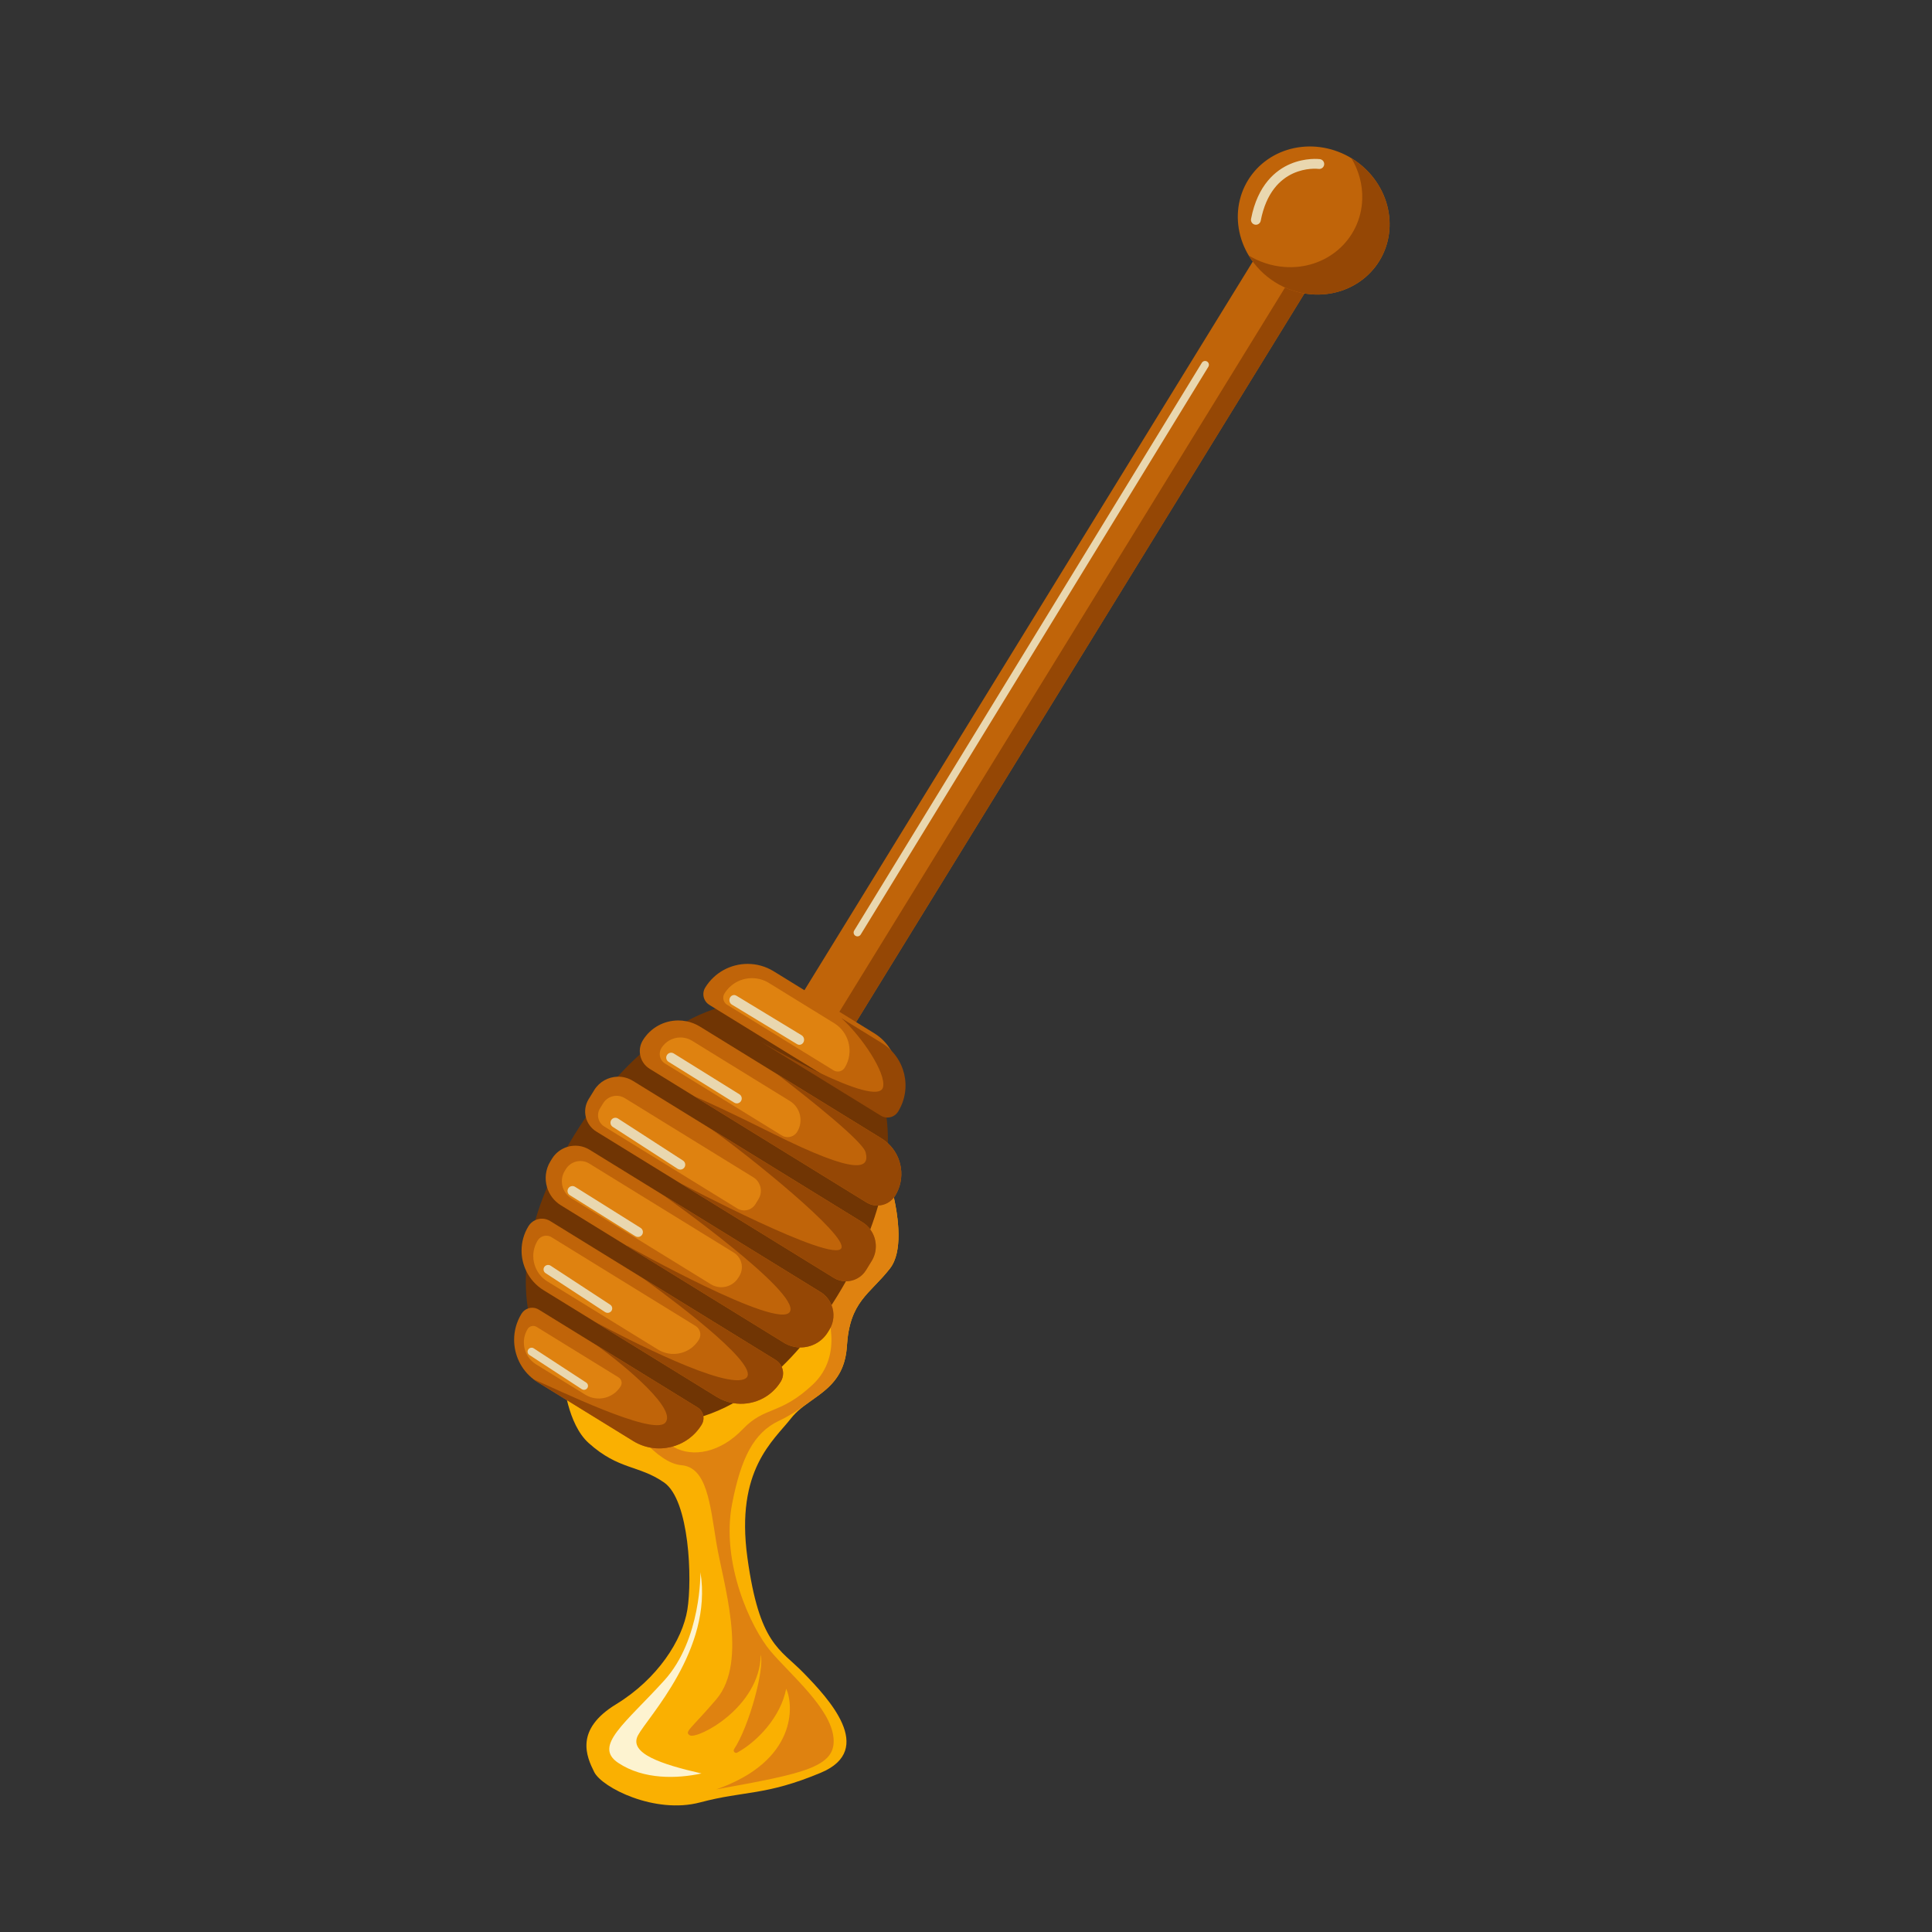 <svg version="1.0" preserveAspectRatio="xMidYMid meet" height="1080" viewBox="0 0 810 810" zoomAndPan="magnify" width="1080" xmlns:xlink="http://www.w3.org/1999/xlink" xmlns="http://www.w3.org/2000/svg"><rect x="0" y="0" width="810" height="810" fill="#333333" stroke="none"/><defs><clipPath id="de2f85e995"><path clip-rule="nonzero" d="M 215.551 548 L 295 548 L 295 608 L 215.551 608 Z M 215.551 548"></path></clipPath></defs><path fill-rule="nonzero" fill-opacity="1" d="M 376.699 517.574 C 376.738 523.109 375.832 528.348 373.109 531.828 C 364.527 542.785 356.242 545.449 355.059 564.398 C 354.121 579.465 344.574 583.676 336.984 589.531 C 335.379 590.773 333.859 592.086 332.527 593.594 C 332.234 593.918 331.957 594.254 331.684 594.602 C 324.285 604.074 308.309 616.211 313.336 652.93 C 318.371 689.645 326.949 691.121 337.008 701.488 C 347.07 711.848 367.484 733.465 344.113 743.234 C 320.734 753.004 312.449 750.637 293.516 755.668 C 274.574 760.707 252.383 749.453 249.129 742.941 C 245.871 736.426 240.844 725.176 258.301 714.516 C 275.762 703.855 286.117 687.57 288.188 674.836 C 290.258 662.109 289.074 628.945 278.426 621.543 C 267.773 614.141 259.434 616.379 246.762 604.961 C 237.887 596.969 236.348 579.164 236.348 579.164 L 308.027 533.418 L 353.129 504.629 L 370.328 493.652 L 372.219 492.449 C 372.219 492.449 376.629 505.684 376.699 517.574 Z M 376.699 517.574" fill="#fab001"></path><path fill-rule="nonzero" fill-opacity="1" d="M 373.109 531.828 C 364.527 542.785 356.242 545.449 355.059 564.398 C 354.172 578.629 345.602 583.176 338.262 588.574 C 334.578 591.277 330.711 593.734 326.578 595.684 C 315.922 600.711 310.68 611.402 306.977 630.277 C 302.094 655.148 314.816 682.539 323.102 692.309 C 331.449 702.152 348.105 715.996 349.438 728.43 C 350.77 740.867 337.156 743.531 300.32 750.195 C 334.492 738.203 332.719 714.664 329.613 708 C 327.344 719.723 317.68 730.047 309.105 734.777 C 308.18 735.289 307.199 734.199 307.785 733.316 C 314.117 723.707 320.488 699.91 318.961 693.789 C 318.516 715.996 292.309 729.359 289.223 727.543 C 286.707 726.062 289.703 724.91 300.32 712.441 C 313.93 696.453 302.98 663.145 300.32 646.711 C 297.656 630.277 296.324 615.176 285.672 614.289 C 275.02 613.402 263.48 596.078 263.48 596.078 C 263.48 596.078 274.574 602.297 282.566 606.738 C 290.555 611.18 302.094 608.961 311.414 599.188 C 320.734 589.418 326.949 593.414 340.707 580.535 C 354.465 567.656 346.035 548.559 346.035 548.559 L 370.328 493.652 L 372.219 492.449 C 372.219 492.449 381.688 520.875 373.109 531.828 Z M 373.109 531.828" fill="#df8210"></path><path fill-rule="nonzero" fill-opacity="1" d="M 293.66 659.145 C 293.66 659.145 294.105 687.273 278.57 704.449 C 262.336 722.395 248.539 731.984 259.191 739.09 C 269.844 746.195 283.898 745.754 294.105 743.531 C 277.238 739.684 263.48 735.094 267.477 727.543 C 271.469 719.992 298.988 691.566 293.66 659.145 Z M 293.66 659.145" fill="#fdf3d0"></path><path fill-rule="nonzero" fill-opacity="1" d="M 553.781 111.809 L 339.055 460.797 L 338.578 461.566 L 316.914 448.223 L 532.121 98.461 L 546.77 107.488 Z M 553.781 111.809" fill="#c06409"></path><path fill-rule="nonzero" fill-opacity="1" d="M 332.043 456.5 L 546.777 107.516 L 553.789 111.836 L 339.055 460.82 Z M 332.043 456.5" fill="#954705"></path><path fill-rule="nonzero" fill-opacity="1" d="M 372.258 479.316 C 372.129 487.488 370.797 496.242 368.176 505.43 C 367.238 508.719 366.137 512.059 364.863 515.449 C 362.207 522.504 358.82 529.773 354.656 537.191 C 353.469 539.309 352.211 541.449 350.891 543.59 C 350.141 544.809 349.383 546.012 348.625 547.184 C 344.352 553.789 339.93 559.688 335.406 564.914 C 332.875 567.836 330.312 570.547 327.723 573.043 C 321.086 579.461 314.289 584.516 307.465 588.273 C 303.27 590.578 299.066 592.395 294.883 593.738 C 279.84 598.582 265.047 597.324 251.953 590.723 C 250.449 589.965 248.973 589.141 247.52 588.246 C 233.43 579.562 224.094 565.922 221.32 548.605 C 220.523 543.629 220.27 538.352 220.602 532.797 C 220.996 526.094 222.246 518.988 224.43 511.539 C 225.734 507.082 227.371 502.5 229.359 497.805 C 231.688 492.301 234.5 486.645 237.812 480.852 C 238.773 479.168 239.777 477.473 240.828 475.773 C 242.395 473.223 243.992 470.758 245.617 468.387 C 249.895 462.117 254.352 456.465 258.93 451.414 C 262.012 448 265.164 444.867 268.344 442.016 C 274.715 436.297 281.238 431.684 287.777 428.168 C 291.406 426.211 295.043 424.594 298.664 423.316 C 315.383 417.391 331.75 418.594 345.547 426.672 C 345.887 426.875 346.227 427.078 346.562 427.285 C 360.621 435.949 369.441 450.375 371.691 468.52 C 372.121 471.988 372.312 475.594 372.258 479.316 Z M 372.258 479.316" fill="#703504"></path><path fill-rule="nonzero" fill-opacity="1" d="M 375.305 501.293 C 373.707 503.875 370.996 505.332 368.176 505.43 C 368.074 505.438 367.977 505.438 367.875 505.438 C 366.316 505.438 364.742 505.02 363.316 504.145 L 342.445 491.285 L 291.129 459.66 L 272.383 448.109 C 270.117 446.715 268.715 444.449 268.344 442.016 C 268.035 440.043 268.402 437.957 269.531 436.121 C 272.82 430.773 278.527 427.828 284.375 427.828 C 285.512 427.828 286.648 427.938 287.777 428.168 C 289.75 428.559 291.684 429.301 293.492 430.422 L 325.867 450.367 L 348.98 464.609 L 369.602 477.312 C 370.566 477.91 371.453 478.578 372.258 479.316 C 378.289 484.848 379.754 494.059 375.305 501.293 Z M 375.305 501.293" fill="#c06409"></path><path fill-rule="nonzero" fill-opacity="1" d="M 334.227 474.512 C 333.367 475.902 331.91 476.688 330.391 476.738 C 330.336 476.746 330.281 476.746 330.227 476.746 C 329.391 476.746 328.543 476.52 327.773 476.047 L 316.539 469.125 L 288.914 452.102 L 278.82 445.883 C 277.602 445.133 276.848 443.914 276.648 442.602 C 276.484 441.539 276.68 440.418 277.285 439.43 C 279.059 436.551 282.129 434.965 285.277 434.965 C 285.891 434.965 286.504 435.023 287.109 435.148 C 288.172 435.359 289.211 435.758 290.188 436.359 L 307.613 447.098 L 320.059 454.766 L 331.156 461.605 C 331.676 461.926 332.156 462.285 332.586 462.684 C 335.832 465.66 336.625 470.621 334.227 474.512 Z M 334.227 474.512" fill="#df8210"></path><path fill-rule="nonzero" fill-opacity="1" d="M 373.336 461.898 C 372.344 463.516 370.613 464.406 368.848 464.406 C 368.727 464.406 368.602 464.402 368.484 464.395 C 367.664 464.34 366.84 464.086 366.086 463.621 L 346.371 451.477 L 333.969 443.836 L 315.895 432.695 L 297.395 421.297 C 296.531 420.77 295.875 420.031 295.453 419.188 C 294.656 417.609 294.676 415.66 295.672 414.043 C 299.609 407.641 306.445 404.113 313.445 404.113 C 317.176 404.113 320.953 405.113 324.363 407.211 L 340.332 417.055 L 343.293 418.879 L 349.504 422.707 L 366.512 433.188 C 376.32 439.227 379.379 452.082 373.336 461.898 Z M 373.336 461.898" fill="#c06409"></path><path fill-rule="nonzero" fill-opacity="1" d="M 354.168 447.621 C 353.523 448.672 352.402 449.25 351.25 449.25 C 351.176 449.25 351.094 449.246 351.016 449.242 C 350.484 449.203 349.949 449.039 349.461 448.738 L 336.66 440.855 L 328.605 435.891 L 316.867 428.656 L 304.855 421.258 C 304.293 420.914 303.867 420.434 303.594 419.887 C 303.078 418.863 303.09 417.598 303.734 416.543 C 306.293 412.387 310.73 410.098 315.277 410.098 C 317.699 410.098 320.152 410.746 322.367 412.109 L 332.734 418.5 L 334.66 419.688 L 338.691 422.172 L 349.738 428.977 C 356.105 432.898 358.09 441.246 354.168 447.621 Z M 354.168 447.621" fill="#df8210"></path><path fill-rule="nonzero" fill-opacity="1" d="M 365.441 528.691 L 363.098 532.5 C 361.227 535.535 357.977 537.207 354.656 537.191 C 352.91 537.184 351.141 536.711 349.539 535.723 L 326.465 521.504 L 285.699 496.391 L 250.012 474.406 C 247.727 472.992 246.219 470.805 245.617 468.387 C 245 465.906 245.344 463.188 246.785 460.84 L 249.129 457.031 C 251.312 453.492 255.055 451.5 258.93 451.414 C 261.125 451.363 263.359 451.926 265.367 453.164 L 298.258 473.434 L 339.355 498.75 L 361.578 512.441 C 362.891 513.254 363.992 514.281 364.863 515.449 C 367.66 519.215 368.047 524.453 365.441 528.691 Z M 365.441 528.691" fill="#c06409"></path><path fill-rule="nonzero" fill-opacity="1" d="M 318.023 502.715 L 316.711 504.848 C 315.664 506.547 313.844 507.484 311.984 507.477 C 311.004 507.469 310.012 507.203 309.117 506.652 L 296.191 498.688 L 273.352 484.617 L 253.359 472.301 C 252.078 471.508 251.23 470.281 250.895 468.93 C 250.551 467.539 250.742 466.016 251.551 464.699 L 252.863 462.566 C 254.086 460.582 256.184 459.469 258.352 459.418 C 259.582 459.391 260.836 459.707 261.961 460.398 L 280.387 471.754 L 303.41 485.938 L 315.859 493.609 C 316.598 494.062 317.215 494.641 317.699 495.297 C 319.27 497.406 319.484 500.34 318.023 502.715 Z M 318.023 502.715" fill="#df8210"></path><g clip-path="url(#de2f85e995)"><path fill-rule="nonzero" fill-opacity="1" d="M 294.945 594.559 C 294.945 595.5 294.695 596.457 294.16 597.32 C 288.125 607.137 275.277 610.191 265.469 604.152 L 247.938 593.348 L 225.469 579.504 C 224.859 579.125 224.277 578.727 223.723 578.301 C 218.434 574.262 215.547 568.055 215.547 561.715 C 215.547 557.98 216.547 554.203 218.645 550.789 C 219.289 549.738 220.242 548.996 221.32 548.605 C 222.781 548.07 224.465 548.184 225.895 549.066 L 250.301 564.102 L 271.305 577.043 L 292.438 590.066 C 293.805 590.906 294.652 592.266 294.883 593.738 C 294.922 594.012 294.945 594.285 294.945 594.559 Z M 294.945 594.559" fill="#c06409"></path></g><path fill-rule="nonzero" fill-opacity="1" d="M 260.617 579.785 C 260.617 580.273 260.484 580.766 260.211 581.211 C 257.094 586.277 250.461 587.855 245.398 584.738 L 236.348 579.16 L 224.746 572.012 C 224.434 571.82 224.133 571.613 223.848 571.391 C 221.117 569.305 219.625 566.102 219.625 562.832 C 219.625 560.902 220.141 558.953 221.223 557.191 C 221.559 556.648 222.051 556.266 222.605 556.062 C 223.359 555.785 224.23 555.844 224.969 556.301 L 237.566 564.062 L 248.41 570.742 L 259.32 577.465 C 260.027 577.898 260.465 578.602 260.582 579.363 C 260.605 579.5 260.617 579.645 260.617 579.785 Z M 260.617 579.785" fill="#df8210"></path><path fill-rule="nonzero" fill-opacity="1" d="M 328.32 575.789 C 328.32 576.965 328.004 578.16 327.344 579.238 C 323.047 586.219 315.078 589.547 307.465 588.273 C 305.051 587.863 302.672 586.996 300.461 585.633 L 278.047 571.824 L 249.516 554.242 L 227.961 540.965 C 224.652 538.93 222.164 536.059 220.602 532.797 C 219.328 530.152 218.668 527.242 218.668 524.305 C 218.668 520.805 219.602 517.266 221.57 514.07 C 222.277 512.918 223.289 512.062 224.43 511.539 C 226.363 510.648 228.688 510.715 230.633 511.91 L 269.625 535.938 L 298.691 553.844 L 325.184 570.168 C 326.34 570.883 327.199 571.898 327.723 573.043 C 328.117 573.906 328.32 574.844 328.32 575.789 Z M 328.32 575.789" fill="#c06409"></path><path fill-rule="nonzero" fill-opacity="1" d="M 293.617 559.496 C 293.617 560.25 293.414 561.012 292.992 561.699 C 290.25 566.16 285.16 568.285 280.297 567.473 C 278.754 567.211 277.234 566.656 275.82 565.785 L 261.504 556.965 L 243.281 545.734 L 229.512 537.254 C 227.398 535.953 225.809 534.121 224.812 532.035 C 223.996 530.348 223.574 528.488 223.574 526.609 C 223.574 524.375 224.172 522.117 225.43 520.074 C 225.883 519.34 226.527 518.793 227.258 518.457 C 228.492 517.891 229.977 517.93 231.219 518.695 L 256.125 534.043 L 274.691 545.48 L 291.613 555.906 C 292.352 556.363 292.902 557.012 293.234 557.746 C 293.488 558.297 293.617 558.895 293.617 559.496 Z M 293.617 559.496" fill="#df8210"></path><path fill-rule="nonzero" fill-opacity="1" d="M 347.742 557.453 L 347.078 558.527 C 344.5 562.719 339.992 564.996 335.406 564.914 C 333.09 564.871 330.754 564.223 328.633 562.922 L 304.516 548.062 L 263.004 522.488 L 235.16 505.328 C 232.258 503.539 230.277 500.828 229.359 497.805 C 228.285 494.258 228.672 490.273 230.773 486.867 L 231.434 485.793 C 232.949 483.328 235.25 481.641 237.812 480.852 C 240.855 479.91 244.27 480.238 247.195 482.043 L 278.176 501.133 L 321.797 528.008 L 343.988 541.68 C 346.168 543.02 347.738 544.977 348.625 547.184 C 349.922 550.438 349.719 554.246 347.742 557.453 Z M 347.742 557.453" fill="#c06409"></path><path fill-rule="nonzero" fill-opacity="1" d="M 309.969 535.008 L 309.555 535.68 C 307.941 538.301 305.121 539.723 302.254 539.672 C 300.805 539.645 299.344 539.242 298.02 538.426 L 282.934 529.133 L 256.969 513.137 L 239.555 502.406 C 237.738 501.285 236.5 499.59 235.926 497.699 C 235.254 495.48 235.496 492.988 236.809 490.859 L 237.223 490.188 C 238.172 488.645 239.609 487.586 241.211 487.094 C 243.117 486.508 245.254 486.711 247.082 487.84 L 266.457 499.781 L 293.742 516.59 L 307.621 525.141 C 308.984 525.98 309.969 527.203 310.52 528.586 C 311.332 530.617 311.207 533 309.969 535.008 Z M 309.969 535.008" fill="#df8210"></path><path fill-rule="nonzero" fill-opacity="1" d="M 566.785 66.441 C 567.688 66.996 568.559 67.594 569.406 68.23 C 570.25 68.867 571.062 69.539 571.848 70.25 C 572.629 70.961 573.375 71.707 574.082 72.484 C 574.793 73.262 575.465 74.07 576.098 74.91 C 576.73 75.75 577.316 76.613 577.867 77.504 C 578.414 78.398 578.918 79.309 579.375 80.246 C 579.832 81.18 580.242 82.133 580.609 83.102 C 580.973 84.07 581.285 85.055 581.555 86.047 C 581.82 87.043 582.035 88.047 582.203 89.059 C 582.371 90.066 582.484 91.082 582.551 92.098 C 582.613 93.113 582.629 94.129 582.59 95.145 C 582.555 96.156 582.465 97.164 582.324 98.16 C 582.188 99.16 581.996 100.148 581.758 101.125 C 581.516 102.102 581.227 103.062 580.891 104.004 C 580.551 104.949 580.164 105.871 579.73 106.773 C 579.297 107.676 578.82 108.555 578.297 109.406 C 577.77 110.258 577.203 111.082 576.594 111.875 C 575.984 112.668 575.336 113.426 574.645 114.156 C 573.953 114.883 573.227 115.57 572.465 116.227 C 571.703 116.879 570.906 117.496 570.078 118.07 C 569.246 118.645 568.391 119.176 567.504 119.664 C 566.613 120.156 565.703 120.598 564.766 121 C 563.832 121.398 562.875 121.754 561.898 122.059 C 560.918 122.363 559.926 122.621 558.918 122.832 C 557.91 123.043 556.895 123.203 555.863 123.312 C 554.836 123.426 553.801 123.488 552.762 123.5 C 551.719 123.508 550.68 123.473 549.637 123.383 C 548.594 123.297 547.559 123.156 546.523 122.973 C 545.492 122.785 544.469 122.547 543.453 122.266 C 542.438 121.98 541.438 121.648 540.453 121.27 C 539.465 120.891 538.5 120.469 537.551 120 C 536.602 119.531 535.676 119.02 534.777 118.465 C 533.875 117.906 533 117.312 532.156 116.676 C 531.312 116.039 530.496 115.367 529.715 114.656 C 528.934 113.945 528.188 113.199 527.477 112.422 C 526.77 111.645 526.098 110.836 525.465 109.996 C 524.832 109.156 524.242 108.293 523.695 107.398 C 523.148 106.508 522.645 105.598 522.188 104.66 C 521.73 103.727 521.316 102.773 520.953 101.805 C 520.59 100.836 520.273 99.852 520.008 98.855 C 519.742 97.863 519.523 96.859 519.359 95.848 C 519.191 94.84 519.078 93.824 519.012 92.809 C 518.945 91.789 518.934 90.777 518.969 89.762 C 519.008 88.75 519.098 87.742 519.234 86.742 C 519.375 85.746 519.566 84.758 519.805 83.781 C 520.047 82.805 520.336 81.844 520.672 80.898 C 521.012 79.957 521.398 79.031 521.828 78.133 C 522.262 77.23 522.742 76.352 523.266 75.5 C 523.789 74.648 524.359 73.824 524.969 73.031 C 525.578 72.238 526.227 71.477 526.918 70.75 C 527.605 70.023 528.332 69.332 529.098 68.68 C 529.859 68.027 530.656 67.41 531.484 66.836 C 532.312 66.262 533.172 65.73 534.059 65.242 C 534.945 64.75 535.859 64.305 536.793 63.906 C 537.73 63.508 538.688 63.152 539.664 62.848 C 540.641 62.543 541.633 62.281 542.641 62.074 C 543.648 61.863 544.668 61.703 545.699 61.594 C 546.727 61.48 547.762 61.418 548.801 61.406 C 549.844 61.395 550.883 61.434 551.926 61.523 C 552.969 61.609 554.004 61.75 555.039 61.934 C 556.07 62.121 557.094 62.359 558.109 62.641 C 559.125 62.926 560.125 63.258 561.109 63.637 C 562.098 64.012 563.062 64.438 564.012 64.906 C 564.961 65.375 565.883 65.887 566.785 66.441 Z M 566.785 66.441" fill="#c06409"></path><path fill-rule="nonzero" fill-opacity="1" d="M 566.551 66.289 C 569.629 71.391 571.324 77.312 571.125 83.52 C 570.57 100.605 555.879 113.32 538.309 111.91 C 532.922 111.477 527.895 109.766 523.523 107.113 C 528.922 116.062 538.574 122.477 549.766 123.375 C 567.336 124.785 582.031 112.074 582.582 94.984 C 582.965 83.133 576.445 72.293 566.551 66.289 Z M 566.551 66.289" fill="#954705"></path><path fill-rule="nonzero" fill-opacity="1" d="M 526.539 94.227 C 526.406 94.227 526.277 94.211 526.145 94.188 C 525.027 93.973 524.293 92.891 524.512 91.77 C 527.285 77.375 534.957 71.316 540.906 68.766 C 547.363 65.996 553.137 66.691 553.383 66.723 C 554.512 66.867 555.309 67.898 555.164 69.031 C 555.023 70.16 553.988 70.961 552.863 70.816 C 552.027 70.715 533.156 68.723 528.562 92.551 C 528.371 93.539 527.508 94.227 526.539 94.227 Z M 526.539 94.227" fill="#e9d7af"></path><path fill-rule="nonzero" fill-opacity="1" d="M 359.488 392.582 C 359.203 392.582 358.914 392.504 358.652 392.344 C 357.898 391.879 357.66 390.891 358.125 390.137 L 503.871 152.105 C 504.336 151.348 505.324 151.113 506.078 151.574 C 506.832 152.039 507.07 153.027 506.605 153.781 L 360.859 391.812 C 360.555 392.309 360.027 392.582 359.488 392.582 Z M 359.488 392.582" fill="#e9d7af"></path><path fill-rule="nonzero" fill-opacity="1" d="M 335.281 438.039 C 334.906 438.066 334.52 437.977 334.164 437.762 L 306.832 421.18 C 305.871 420.598 305.523 419.289 306.055 418.266 C 306.586 417.234 307.797 416.875 308.758 417.461 L 336.09 434.043 C 337.051 434.625 337.398 435.93 336.867 436.957 C 336.531 437.609 335.926 437.988 335.281 438.039 Z M 335.281 438.039" fill="#e9d7af"></path><path fill-rule="nonzero" fill-opacity="1" d="M 308.969 462.602 C 308.578 462.613 308.18 462.512 307.824 462.289 L 280.289 445.172 C 279.32 444.566 279.023 443.297 279.625 442.328 C 280.227 441.359 281.5 441.062 282.465 441.664 L 310 458.785 C 310.969 459.387 311.266 460.66 310.664 461.629 C 310.285 462.238 309.637 462.582 308.969 462.602 Z M 308.969 462.602" fill="#e9d7af"></path><path fill-rule="nonzero" fill-opacity="1" d="M 285.25 490.363 C 284.859 490.367 284.461 490.262 284.109 490.031 L 256.883 472.43 C 255.926 471.809 255.652 470.531 256.27 469.574 C 256.887 468.617 258.164 468.344 259.121 468.961 L 286.348 486.566 C 287.305 487.184 287.578 488.461 286.961 489.418 C 286.57 490.023 285.918 490.355 285.25 490.363 Z M 285.25 490.363" fill="#e9d7af"></path><path fill-rule="nonzero" fill-opacity="1" d="M 267.527 518.605 C 267.137 518.613 266.738 518.512 266.383 518.289 L 238.906 501.074 C 237.941 500.469 237.648 499.195 238.254 498.23 C 238.859 497.262 240.133 496.973 241.098 497.578 L 268.57 514.793 C 269.539 515.398 269.828 516.672 269.227 517.637 C 268.844 518.246 268.195 518.59 267.527 518.605 Z M 267.527 518.605" fill="#e9d7af"></path><path fill-rule="nonzero" fill-opacity="1" d="M 254.754 550.426 C 254.391 550.426 254.023 550.324 253.703 550.109 L 228.734 533.766 C 227.859 533.191 227.625 532.027 228.211 531.172 C 228.797 530.312 229.984 530.082 230.859 530.656 L 255.828 547.004 C 256.703 547.578 256.938 548.738 256.352 549.598 C 255.98 550.141 255.371 550.43 254.754 550.426 Z M 254.754 550.426" fill="#e9d7af"></path><path fill-rule="nonzero" fill-opacity="1" d="M 244.844 582.695 C 244.527 582.695 244.207 582.605 243.922 582.422 L 221.949 568.074 C 221.176 567.57 220.965 566.543 221.477 565.777 C 221.984 565.016 223.023 564.809 223.797 565.312 L 245.77 579.66 C 246.543 580.164 246.754 581.188 246.242 581.953 C 245.922 582.434 245.387 582.695 244.844 582.695 Z M 244.844 582.695" fill="#e9d7af"></path><path fill-rule="nonzero" fill-opacity="1" d="M 376.547 466.027 C 375.551 467.645 373.824 468.535 372.055 468.535 C 371.934 468.535 371.812 468.531 371.691 468.52 C 370.871 468.465 370.047 468.215 369.297 467.75 L 349.582 455.605 L 337.18 447.965 L 319.102 436.824 C 319.102 436.824 368.109 465.441 370.238 455.723 C 371.52 449.863 361.473 434.727 352.711 426.832 L 369.723 437.312 C 379.531 443.355 382.586 456.211 376.547 466.027 Z M 376.547 466.027" fill="#954705"></path><path fill-rule="nonzero" fill-opacity="1" d="M 375.305 501.293 C 373.707 503.875 370.996 505.332 368.176 505.43 C 368.074 505.438 367.977 505.438 367.875 505.438 C 366.316 505.438 364.742 505.02 363.316 504.145 L 342.445 491.285 L 291.129 459.66 C 296.008 461.711 305.617 466.086 324.402 475.445 C 359.695 493.027 364.738 489.969 362.906 483.09 C 361.695 478.543 340.262 461.441 325.867 450.367 L 348.98 464.609 L 369.602 477.312 C 370.566 477.91 371.453 478.578 372.258 479.316 C 378.289 484.848 379.754 494.059 375.305 501.293 Z M 375.305 501.293" fill="#954705"></path><path fill-rule="nonzero" fill-opacity="1" d="M 365.441 528.691 L 363.098 532.5 C 361.227 535.535 357.977 537.207 354.656 537.191 C 352.91 537.184 351.141 536.711 349.539 535.723 L 326.465 521.504 L 285.699 496.391 L 285.594 496.238 C 285.594 496.238 349.422 529.949 352.742 523.297 C 355.457 517.867 313.27 483.988 298.258 473.434 L 339.355 498.75 L 361.578 512.441 C 362.891 513.254 363.992 514.281 364.863 515.449 C 367.66 519.215 368.047 524.453 365.441 528.691 Z M 365.441 528.691" fill="#954705"></path><path fill-rule="nonzero" fill-opacity="1" d="M 347.742 557.453 L 347.078 558.527 C 344.5 562.719 339.992 564.996 335.406 564.914 C 333.09 564.871 330.754 564.223 328.633 562.922 L 304.516 548.062 L 263.004 522.488 L 263.137 522.383 C 263.137 522.383 326.848 558.156 331.203 549.902 C 335.523 541.711 278.895 501.664 278.043 501.059 L 278.176 501.133 L 321.797 528.008 L 343.988 541.684 C 346.168 543.02 347.738 544.977 348.625 547.188 C 349.922 550.438 349.719 554.246 347.742 557.453 Z M 347.742 557.453" fill="#954705"></path><path fill-rule="nonzero" fill-opacity="1" d="M 328.32 575.789 C 328.32 576.965 328.004 578.16 327.344 579.238 C 323.047 586.219 315.078 589.547 307.465 588.273 C 305.051 587.863 302.672 586.996 300.461 585.633 L 278.047 571.824 L 249.516 554.242 C 262.516 561.191 304.898 583.105 312.637 577.879 C 319.316 573.367 287.426 548.887 269.625 535.938 L 298.691 553.844 L 325.184 570.168 C 326.34 570.883 327.199 571.898 327.723 573.043 C 328.117 573.906 328.32 574.844 328.32 575.789 Z M 328.32 575.789" fill="#954705"></path><path fill-rule="nonzero" fill-opacity="1" d="M 294.945 594.559 C 294.945 595.5 294.695 596.457 294.16 597.32 C 288.125 607.137 275.277 610.191 265.469 604.152 L 247.938 593.348 L 225.469 579.504 C 224.859 579.125 224.277 578.727 223.723 578.301 C 233.289 582.348 273.594 602.125 278.875 596.531 C 284.066 591.027 262.789 573.199 250.301 564.102 L 271.305 577.043 L 292.438 590.066 C 293.805 590.906 294.652 592.266 294.883 593.738 C 294.922 594.012 294.945 594.285 294.945 594.559 Z M 294.945 594.559" fill="#954705"></path></svg>